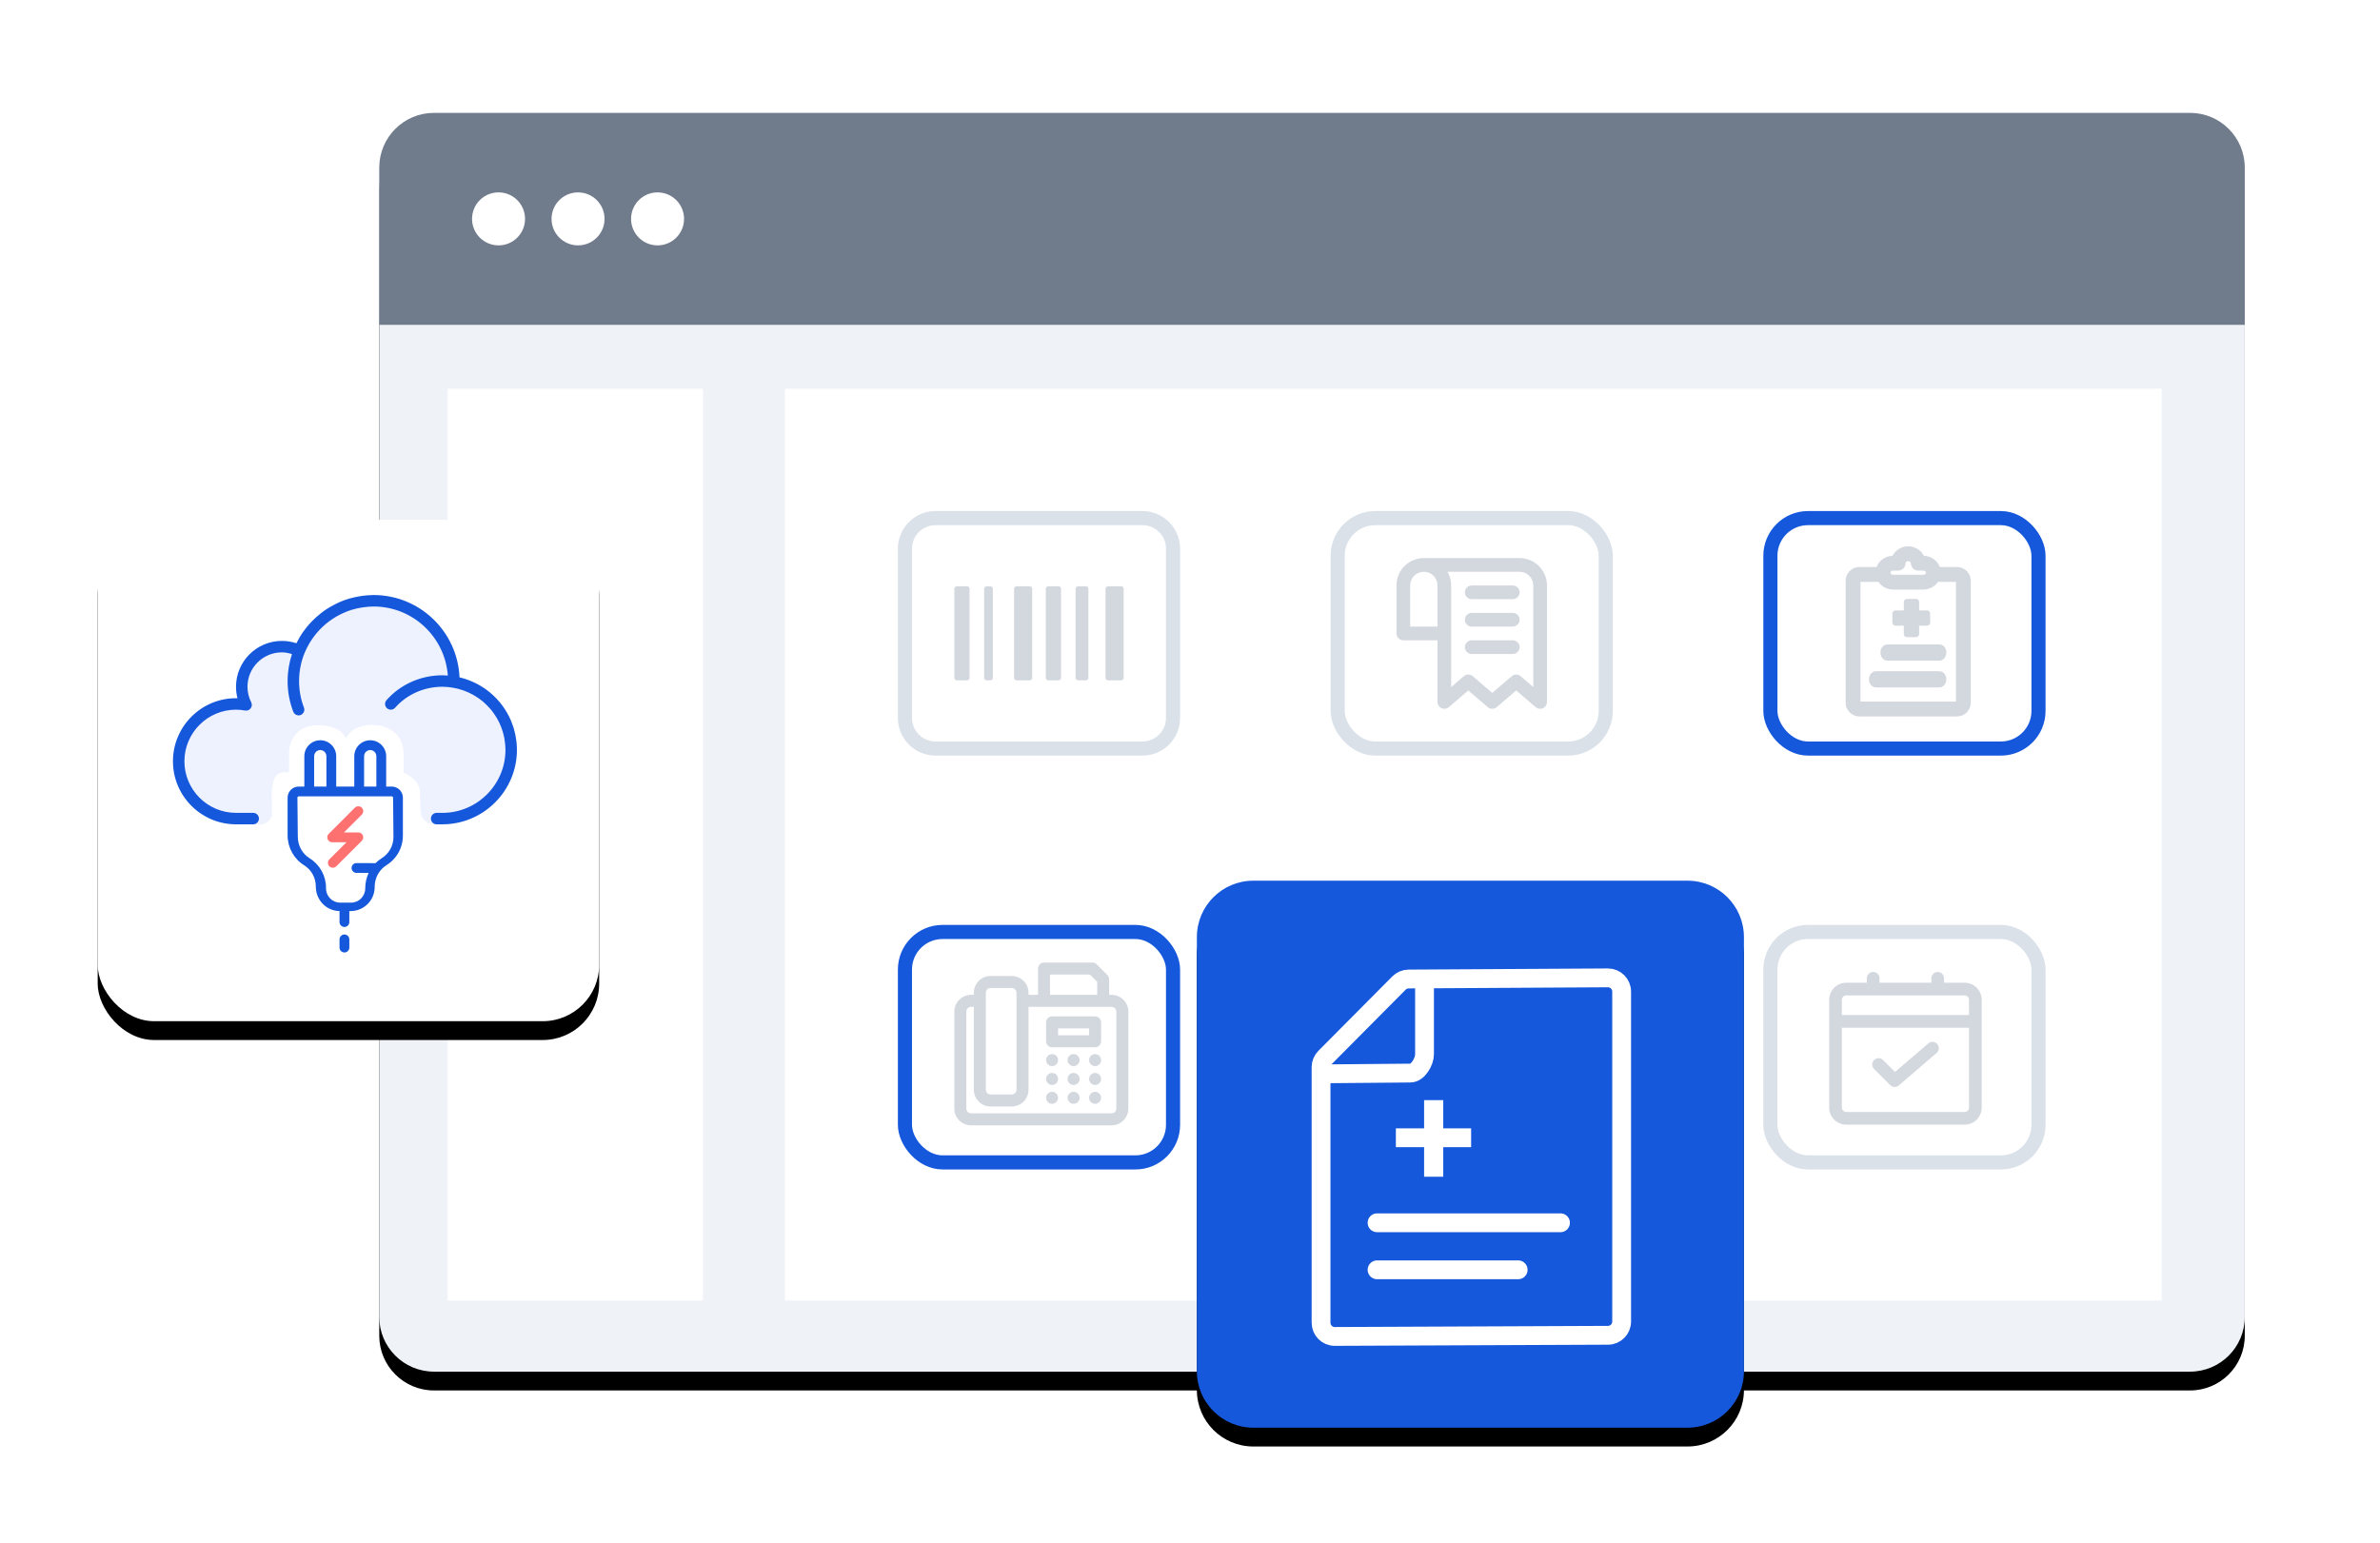 <?xml version="1.0" encoding="UTF-8"?>
<svg width="253px" height="164px" viewBox="0 0 253 164" version="1.1" xmlns="http://www.w3.org/2000/svg" xmlns:xlink="http://www.w3.org/1999/xlink">
    <title>Automating-Manual-Data-Entry-Transcription-Avoid-Errors Copy 3</title>
    <defs>
        <path d="M5.815,0 L192.492,0 C195.703,0 198.307,2.604 198.307,5.815 L198.307,127.563 C198.307,130.775 195.703,133.379 192.492,133.379 L5.815,133.379 C2.604,133.379 0,130.775 0,127.563 L0,5.815 C0,2.604 2.604,0 5.815,0 Z" id="path-1"></path>
        <filter x="-11.1%" y="-15.0%" width="122.2%" height="133.0%" filterUnits="objectBoundingBox" id="filter-2">
            <feOffset dx="0" dy="2" in="SourceAlpha" result="shadowOffsetOuter1"></feOffset>
            <feGaussianBlur stdDeviation="7" in="shadowOffsetOuter1" result="shadowBlurOuter1"></feGaussianBlur>
            <feColorMatrix values="0 0 0 0 0   0 0 0 0 0   0 0 0 0 0  0 0 0 0.1 0" type="matrix" in="shadowBlurOuter1"></feColorMatrix>
        </filter>
        <path d="M6,0 L52.154,0 C55.468,-7.38322555e-15 58.154,2.686 58.154,6 L58.154,52.154 C58.154,55.468 55.468,58.154 52.154,58.154 L6,58.154 C2.686,58.154 -4.82366169e-16,55.468 0,52.154 L0,6 C-1.29399067e-15,2.686 2.686,-2.05581688e-15 6,0 Z" id="path-3"></path>
        <filter x="-27.5%" y="-24.1%" width="155.0%" height="155.0%" filterUnits="objectBoundingBox" id="filter-4">
            <feOffset dx="0" dy="2" in="SourceAlpha" result="shadowOffsetOuter1"></feOffset>
            <feGaussianBlur stdDeviation="5" in="shadowOffsetOuter1" result="shadowBlurOuter1"></feGaussianBlur>
            <feColorMatrix values="0 0 0 0 0   0 0 0 0 0   0 0 0 0 0  0 0 0 0.1 0" type="matrix" in="shadowBlurOuter1"></feColorMatrix>
        </filter>
        <rect id="path-5" x="0" y="0" width="53.308" height="53.308" rx="6"></rect>
        <filter x="-30.0%" y="-26.3%" width="160.0%" height="160.0%" filterUnits="objectBoundingBox" id="filter-6">
            <feOffset dx="0" dy="2" in="SourceAlpha" result="shadowOffsetOuter1"></feOffset>
            <feGaussianBlur stdDeviation="5" in="shadowOffsetOuter1" result="shadowBlurOuter1"></feGaussianBlur>
            <feColorMatrix values="0 0 0 0 0   0 0 0 0 0   0 0 0 0 0  0 0 0 0.1 0" type="matrix" in="shadowBlurOuter1"></feColorMatrix>
        </filter>
    </defs>
    <g id="Page-1" stroke="none" stroke-width="1" fill="none" fill-rule="evenodd">
        <g id="Artboard" transform="translate(-606, -1717)">
            <g id="Automating-Manual-Data-Entry-Transcription-Avoid-Errors-Copy" transform="translate(616.385, 1729)">
                <g id="path-1" transform="translate(29.932, 0.448)">
                    <use fill="black" fill-opacity="1" filter="url(#filter-2)" xlink:href="#path-1"></use>
                    <use fill="#EFF3F8" fill-rule="evenodd" xlink:href="#path-1"></use>
                </g>
                <path d="M35.748,0 L222.424,0 C225.636,0 228.239,2.604 228.239,5.815 L228.239,22.539 L228.239,22.539 L29.932,22.539 L29.932,5.815 C29.932,2.604 32.536,0 35.748,0 Z" id="Rectangle" fill="#707B8B" fill-rule="nonzero"></path>
                <circle id="Oval" fill="#FFFFFF" fill-rule="nonzero" cx="42.611" cy="11.27" r="2.817"></circle>
                <circle id="Oval-Copy-7" fill="#FFFFFF" fill-rule="nonzero" cx="51.063" cy="11.27" r="2.817"></circle>
                <circle id="Oval-Copy-8" fill="#FFFFFF" fill-rule="nonzero" cx="59.515" cy="11.27" r="2.817"></circle>
                <g id="Group-22" transform="translate(37.2, 29.332)">
                    <g id="Mask" transform="translate(35.862, 0)">
                        <rect id="path-3" fill="#FFFFFF" fill-rule="nonzero" x="0" y="0" width="146.354" height="96.923"></rect>
                        <g id="Group-59" transform="translate(12, 13)">
                            <g id="Group-58">
                                <g id="Group-46">
                                    <g id="Group-14">
                                        <path d="M26,0.75 C26.897,0.75 27.71,1.114 28.298,1.702 C28.886,2.29 29.25,3.103 29.25,4 L29.25,4 L29.25,22 C29.25,22.897 28.886,23.71 28.298,24.298 C27.71,24.886 26.897,25.25 26,25.25 L26,25.25 L4,25.25 C3.103,25.25 2.29,24.886 1.702,24.298 C1.114,23.71 0.75,22.897 0.75,22 L0.75,22 L0.75,4 C0.75,3.103 1.114,2.29 1.702,1.702 C2.29,1.114 3.103,0.75 4,0.75 L4,0.75 Z" id="Rectangle" stroke="#DAE1E9" stroke-width="1.5" fill="#FFFFFF"></path>
                                        <rect id="Rectangle-Copy-2" stroke="#DAE1E9" stroke-width="1.5" fill="#FFFFFF" x="46.75" y="0.75" width="28.5" height="24.5" rx="4"></rect>
                                        <path d="M66.091,5 L55.909,5 C55.138,5 54.398,5.307 53.852,5.853 C53.306,6.4 53,7.141 53,7.914 L53,13.012 C53,13.205 53.077,13.391 53.213,13.527 C53.349,13.664 53.534,13.741 53.727,13.741 L57.364,13.741 L57.364,20.296 C57.363,20.436 57.403,20.572 57.478,20.689 C57.553,20.807 57.659,20.901 57.785,20.959 C57.912,21.017 58.053,21.038 58.191,21.019 C58.329,20.999 58.458,20.941 58.564,20.85 L60.636,19.073 L62.709,20.85 C62.841,20.963 63.008,21.025 63.182,21.025 C63.355,21.025 63.523,20.963 63.655,20.85 L65.727,19.073 L67.8,20.85 C67.932,20.963 68.099,21.025 68.273,21.025 C68.378,21.024 68.482,21.002 68.578,20.959 C68.704,20.901 68.811,20.807 68.886,20.689 C68.961,20.572 69,20.436 69,20.296 L69,7.914 C69,7.141 68.694,6.4 68.148,5.853 C67.602,5.307 66.862,5 66.091,5 Z M54.455,12.284 L54.455,7.914 C54.455,7.527 54.608,7.157 54.88,6.883 C55.154,6.61 55.523,6.457 55.909,6.457 C56.295,6.457 56.665,6.61 56.938,6.883 C57.21,7.157 57.364,7.527 57.364,7.914 L57.364,12.284 L54.455,12.284 Z M67.545,18.716 L66.2,17.558 C66.068,17.445 65.9,17.383 65.727,17.383 C65.554,17.383 65.386,17.445 65.255,17.558 L63.182,19.335 L61.109,17.558 C60.977,17.445 60.81,17.383 60.636,17.383 C60.463,17.383 60.295,17.445 60.164,17.558 L58.818,18.716 L58.818,7.914 C58.817,7.402 58.682,6.899 58.426,6.457 L66.091,6.457 C66.477,6.457 66.846,6.61 67.12,6.883 C67.392,7.157 67.545,7.527 67.545,7.914 L67.545,18.716 Z M66.091,8.642 C66.091,8.835 66.014,9.02 65.878,9.157 C65.741,9.293 65.556,9.37 65.364,9.37 L61,9.37 C60.807,9.37 60.622,9.293 60.486,9.157 C60.35,9.02 60.273,8.835 60.273,8.642 C60.273,8.449 60.35,8.264 60.486,8.127 C60.622,7.991 60.807,7.914 61,7.914 L65.364,7.914 C65.556,7.914 65.741,7.991 65.878,8.127 C66.014,8.264 66.091,8.449 66.091,8.642 Z M66.091,11.556 C66.091,11.749 66.014,11.934 65.878,12.071 C65.741,12.207 65.556,12.284 65.364,12.284 L61,12.284 C60.807,12.284 60.622,12.207 60.486,12.071 C60.35,11.934 60.273,11.749 60.273,11.556 C60.273,11.362 60.35,11.177 60.486,11.04 C60.622,10.904 60.807,10.827 61,10.827 L65.364,10.827 C65.556,10.827 65.741,10.904 65.878,11.04 C66.014,11.177 66.091,11.362 66.091,11.556 Z M66.091,14.469 C66.091,14.662 66.014,14.848 65.878,14.984 C65.741,15.121 65.556,15.198 65.364,15.198 L61,15.198 C60.807,15.198 60.622,15.121 60.486,14.984 C60.35,14.848 60.273,14.662 60.273,14.469 C60.273,14.276 60.35,14.091 60.486,13.954 C60.622,13.818 60.807,13.741 61,13.741 L65.364,13.741 C65.556,13.741 65.741,13.818 65.878,13.954 C66.014,14.091 66.091,14.276 66.091,14.469 Z" id="Shape" fill="#D3D7DE" fill-rule="nonzero"></path>
                                        <rect id="Rectangle-Copy-21" stroke="#1658DC" stroke-width="1.5" fill="#FFFFFF" x="92.75" y="0.75" width="28.5" height="24.5" rx="4"></rect>
                                    </g>
                                    <g id="Group-14-Copy-3" transform="translate(0, 44)">
                                        <rect id="Rectangle" stroke="#1658DC" stroke-width="1.5" fill="#FFFFFF" x="0.75" y="0.75" width="28.5" height="24.5" rx="4"></rect>
                                        <g id="Group" transform="translate(6, 4)" fill="#D3D7DE" fill-rule="nonzero">
                                            <path d="M16.717,3.436 L16.462,3.436 L16.462,1.784 C16.462,1.614 16.394,1.452 16.275,1.332 L15.131,0.187 C15.012,0.067 14.85,0 14.68,0 L9.535,0 C9.183,0 8.898,0.286 8.898,0.638 L8.898,3.436 L7.886,3.436 L7.886,3.216 C7.886,2.232 7.087,1.432 6.105,1.432 L3.854,1.432 C2.872,1.432 2.073,2.232 2.073,3.216 L2.073,3.436 L1.781,3.436 C0.799,3.436 0,4.236 0,5.219 L0,15.526 C0,16.51 0.799,17.31 1.781,17.31 L16.717,17.31 C17.699,17.31 18.498,16.51 18.498,15.526 L18.498,5.219 C18.498,4.236 17.699,3.436 16.717,3.436 Z M10.172,1.277 L14.417,1.277 L15.187,2.049 L15.187,3.436 L10.172,3.436 L10.172,1.277 Z M3.348,3.216 C3.348,2.936 3.575,2.709 3.854,2.709 L6.105,2.709 C6.383,2.709 6.611,2.936 6.611,3.216 L6.611,13.522 C6.611,13.802 6.383,14.029 6.105,14.029 L3.854,14.029 C3.575,14.029 3.348,13.802 3.348,13.522 L3.348,3.216 Z M17.223,15.526 C17.223,15.806 16.996,16.033 16.717,16.033 L1.781,16.033 C1.502,16.033 1.275,15.806 1.275,15.526 L1.275,5.219 C1.275,4.94 1.502,4.713 1.781,4.713 L2.073,4.713 L2.073,13.522 C2.073,14.506 2.872,15.306 3.854,15.306 L6.105,15.306 C7.087,15.306 7.886,14.506 7.886,13.522 L7.886,4.713 L16.717,4.713 C16.996,4.713 17.223,4.94 17.223,5.219 L17.223,15.526 Z" id="Shape"></path>
                                            <path d="M14.966,5.726 L10.392,5.726 C10.04,5.726 9.755,6.012 9.755,6.365 L9.755,8.369 C9.755,8.722 10.04,9.007 10.392,9.007 L14.966,9.007 C15.319,9.007 15.604,8.722 15.604,8.369 L15.604,6.365 C15.604,6.012 15.319,5.726 14.966,5.726 Z M14.329,7.73 L11.03,7.73 L11.03,7.003 L14.329,7.003 L14.329,7.73 Z" id="Shape"></path>
                                            <path d="M10.392,11.012 C10.745,11.012 11.03,10.726 11.03,10.373 C11.03,10.02 10.745,9.734 10.392,9.734 C10.04,9.734 9.755,10.02 9.755,10.373 C9.755,10.726 10.04,11.012 10.392,11.012 Z" id="Path"></path>
                                            <path d="M12.68,11.012 C13.032,11.012 13.317,10.726 13.317,10.373 C13.317,10.02 13.032,9.734 12.68,9.734 C12.327,9.734 12.042,10.02 12.042,10.373 C12.042,10.726 12.327,11.012 12.68,11.012 Z" id="Path"></path>
                                            <path d="M14.966,11.012 C15.319,11.012 15.604,10.726 15.604,10.373 C15.604,10.02 15.319,9.734 14.966,9.734 C14.614,9.734 14.329,10.02 14.329,10.373 C14.329,10.726 14.614,11.012 14.966,11.012 Z" id="Path"></path>
                                            <path d="M10.392,13.016 C10.745,13.016 11.03,12.73 11.03,12.377 C11.03,12.024 10.745,11.738 10.392,11.738 C10.04,11.738 9.755,12.024 9.755,12.377 C9.755,12.73 10.04,13.016 10.392,13.016 Z" id="Path"></path>
                                            <path d="M12.68,13.016 C13.032,13.016 13.317,12.73 13.317,12.377 C13.317,12.024 13.032,11.738 12.68,11.738 C12.327,11.738 12.042,12.024 12.042,12.377 C12.042,12.73 12.327,13.016 12.68,13.016 Z" id="Path"></path>
                                            <path d="M14.966,13.016 C15.319,13.016 15.604,12.73 15.604,12.377 C15.604,12.024 15.319,11.738 14.966,11.738 C14.614,11.738 14.329,12.024 14.329,12.377 C14.329,12.73 14.614,13.016 14.966,13.016 Z" id="Path"></path>
                                            <path d="M10.392,15.02 C10.745,15.02 11.03,14.734 11.03,14.381 C11.03,14.028 10.745,13.743 10.392,13.743 C10.04,13.743 9.755,14.028 9.755,14.381 C9.755,14.734 10.04,15.02 10.392,15.02 Z" id="Path"></path>
                                            <path d="M12.68,15.02 C13.032,15.02 13.317,14.734 13.317,14.381 C13.317,14.028 13.032,13.743 12.68,13.743 C12.327,13.743 12.042,14.028 12.042,14.381 C12.042,14.734 12.327,15.02 12.68,15.02 Z" id="Path"></path>
                                            <path d="M14.966,15.02 C15.319,15.02 15.604,14.734 15.604,14.381 C15.604,14.028 15.319,13.743 14.966,13.743 C14.614,13.743 14.329,14.028 14.329,14.381 C14.329,14.734 14.614,15.02 14.966,15.02 Z" id="Path"></path>
                                        </g>
                                        <rect id="Rectangle-Copy-2" stroke="#DAE1E9" stroke-width="1.5" fill="#FFFFFF" x="46.75" y="0.75" width="28.5" height="24.5" rx="4"></rect>
                                        <g id="Group" transform="translate(53, 5)" fill="#D3D7DE" fill-rule="nonzero">
                                            <path d="M1.636,6.319 L2.159,6.319 C2.806,6.295 2.807,5.364 2.159,5.34 L1.636,5.34 C0.989,5.364 0.989,6.295 1.636,6.319 Z" id="Path"></path>
                                            <path d="M15.236,10.58 L14.713,10.58 C14.066,10.604 14.066,11.534 14.713,11.558 L15.236,11.558 C15.883,11.534 15.883,10.604 15.236,10.58 Z" id="Path"></path>
                                            <path d="M5.821,2.651 C6.091,2.651 6.309,2.433 6.309,2.162 L6.309,1.639 C6.285,0.99 5.356,0.99 5.333,1.639 L5.333,2.162 C5.333,2.433 5.551,2.651 5.821,2.651 Z" id="Path"></path>
                                            <path d="M11.052,14.247 C10.782,14.247 10.563,14.466 10.563,14.736 L10.563,15.26 C10.587,15.908 11.516,15.908 11.54,15.26 L11.54,14.736 C11.54,14.466 11.322,14.247 11.052,14.247 Z" id="Path"></path>
                                            <path d="M2.886,3.582 C3.36,4.024 4.018,3.367 3.578,2.892 L3.209,2.521 C2.735,2.079 2.077,2.736 2.517,3.212 L2.886,3.582 Z" id="Path"></path>
                                            <path d="M13.986,13.316 C13.513,12.874 12.855,13.531 13.295,14.007 L13.664,14.377 C14.138,14.819 14.796,14.162 14.356,13.686 L13.986,13.316 Z" id="Path"></path>
                                            <path d="M16.699,1.655 L16.699,1.655 C16.93,1.886 16.93,2.26 16.699,2.491 L16.699,2.491 L14.78,4.414 C15.638,5.664 15.512,7.384 14.4,8.497 M16.699,1.655 L14.328,8.425 M16.699,1.655 L15.22,0.173 C14.989,-0.058 14.616,-0.058 14.385,0.173 L12.466,2.095 M16.699,1.655 L12.466,2.095 M14.4,8.497 L14.328,8.425 M14.4,8.497 L14.4,8.497 L14.328,8.425 M14.4,8.497 L13.291,9.608 L13.291,9.608 C13.061,9.839 12.688,9.839 12.457,9.608 L12.457,9.608 L7.279,4.422 L7.279,4.422 C7.049,4.191 7.049,3.817 7.279,3.586 L7.28,3.586 L7.28,3.585 L7.28,3.585 C7.28,3.585 7.284,3.582 7.288,3.578 L7.283,3.582 L7.292,3.573 L7.327,3.538 L7.452,3.412 L7.833,3.03 L8.214,2.649 L8.34,2.523 L8.375,2.488 L8.384,2.479 L8.387,2.476 L8.387,2.475 L8.387,2.475 L8.387,2.475 L8.459,2.547 M14.328,8.425 L13.219,9.536 C13.029,9.727 12.72,9.727 12.529,9.536 L7.351,4.35 C7.16,4.159 7.16,3.849 7.351,3.658 L8.459,2.547 M8.459,2.547 L8.387,2.475 L8.387,2.475 C9.496,1.367 11.218,1.24 12.466,2.095 M8.459,2.547 C9.553,1.453 11.264,1.347 12.477,2.228 M12.466,2.095 L15.148,0.245 C14.957,0.054 14.648,0.054 14.457,0.245 L12.477,2.228 M12.466,2.095 C12.49,2.112 12.514,2.128 12.537,2.146 L12.477,2.228 M12.466,2.095 L12.405,2.156 L12.477,2.228 M13.566,7.661 L13.566,7.661 L12.875,8.354 L8.53,4.004 L9.222,3.311 C9.222,3.311 9.222,3.311 9.222,3.311 C10.012,2.52 11.298,2.52 12.088,3.31 L13.567,4.792 L13.567,4.792 C14.357,5.583 14.361,6.866 13.566,7.661 Z M13.34,2.893 L14.802,1.427 L15.448,2.073 L13.984,3.539 L13.34,2.893 Z" id="Shape"></path>
                                            <path d="M10.702,11.46 L10.702,11.46 L10.135,12.028 L9.745,12.418 L9.638,12.525 C9.818,12.753 9.81,13.104 9.592,13.313 L9.592,13.313 L9.59,13.315 L9.581,13.325 L9.546,13.36 L9.42,13.486 L9.039,13.868 L8.658,14.25 L8.533,14.375 L8.498,14.411 L8.488,14.42 L8.486,14.422 L8.485,14.423 L8.485,14.423 L8.485,14.423 L8.413,14.351 L8.485,14.423 L8.485,14.423 C7.377,15.531 5.655,15.658 4.406,14.803 L2.487,16.725 C2.257,16.956 1.883,16.956 1.653,16.725 L0.173,15.243 C-0.058,15.012 -0.058,14.638 0.173,14.408 L0.244,14.479 L0.173,14.408 L2.093,12.485 C1.235,11.235 1.36,9.514 2.472,8.402 M10.702,11.46 L3.653,7.362 L3.581,7.29 L2.472,8.402 M10.702,11.46 C11.338,10.824 11.345,9.786 10.702,9.143 L10.702,9.143 C10.066,8.505 9.027,8.502 8.387,9.143 L8.387,9.143 L7.327,10.207 L6.681,9.56 L6.787,9.455 L7.177,9.064 L7.567,8.674 L7.696,8.545 L7.732,8.509 L7.733,8.508 L7.733,8.508 L7.741,8.5 L7.744,8.497 L7.744,8.497 L7.744,8.497 L7.744,8.497 L7.745,8.496 C8.381,7.859 8.385,6.821 7.745,6.179 L7.745,6.179 C7.107,5.541 6.068,5.54 5.43,6.179 C5.43,6.179 5.43,6.179 5.43,6.179 L4.365,7.245 C4.135,7.064 3.797,7.073 3.581,7.29 L10.702,11.46 Z M2.472,8.402 L2.544,8.474 L2.472,8.402 L2.472,8.402 Z M3.235,9.165 C2.4,10 2.404,11.347 3.234,12.178 L3.235,9.165 Z M3.235,9.165 L3.926,8.472 L3.235,9.165 Z M3.306,12.106 L3.306,12.106 L4.784,13.589 L3.306,12.106 Z M3.306,12.106 C2.515,11.315 2.511,10.032 3.307,9.237 L3.307,9.237 M3.306,12.106 L3.307,9.237 M3.307,9.237 L3.998,8.544 L8.342,12.894 L7.651,13.587 C7.65,13.588 7.65,13.588 7.65,13.588 C6.86,14.378 5.574,14.378 4.785,13.589 L3.307,9.237 Z M8.161,11.043 L8.805,11.688 L9.868,10.624 C9.868,10.624 9.868,10.624 9.868,10.624 C9.868,10.624 9.868,10.624 9.868,10.624 C10.046,10.446 10.046,10.157 9.868,9.978 L8.161,11.043 Z M8.161,11.043 L9.222,9.978 C9.4,9.8 9.69,9.8 9.868,9.978 L8.161,11.043 Z M5.201,8.079 L6.263,7.016 C6.711,6.603 7.318,7.217 6.909,7.662 L5.847,8.725 L5.201,8.079 Z M2.07,15.472 L1.425,14.826 L2.889,13.36 L3.533,14.006 L2.07,15.472 Z" id="Shape"></path>
                                        </g>
                                        <rect id="Rectangle-Copy-21" stroke="#DAE1E9" stroke-width="1.5" fill="#FFFFFF" x="92.75" y="0.75" width="28.5" height="24.5" rx="4"></rect>
                                    </g>
                                </g>
                                <g id="Group-57" transform="translate(6, 4)" fill="#D3D7DE" fill-rule="nonzero">
                                    <g id="Group-8" transform="translate(0, 4)">
                                        <path d="M8.001,10 L6.63,10 C6.476,10 6.352,9.885 6.352,9.743 L6.352,0.257 C6.352,0.115 6.476,0 6.63,0 L8.001,0 C8.155,0 8.28,0.115 8.28,0.257 L8.28,9.743 C8.28,9.885 8.155,10 8.001,10 Z M3.447,10 C3.294,10 3.169,9.885 3.169,9.743 L3.169,0.257 C3.169,0.115 3.294,0 3.447,0 L3.818,0 C3.972,0 4.096,0.115 4.096,0.257 L4.096,9.743 C4.096,9.885 3.972,10 3.818,10 L3.447,10 Z M1.343,10 L0.278,10 C0.124,10 0,9.885 0,9.743 L0,0.257 C0,0.115 0.124,0 0.278,0 L1.343,0 C1.497,0 1.621,0.115 1.621,0.257 L1.621,9.743 C1.621,9.885 1.497,10 1.343,10 Z" id="Shape"></path>
                                        <path d="M17.722,10 L16.351,10 C16.197,10 16.072,9.885 16.072,9.743 L16.072,0.257 C16.072,0.115 16.197,0 16.351,0 L17.722,0 C17.876,0 18,0.115 18,0.257 L18,9.743 C18,9.885 17.876,10 17.722,10 Z M13.167,10 C13.014,10 12.89,9.885 12.89,9.743 L12.89,0.257 C12.89,0.115 13.014,0 13.167,0 L13.975,0 C14.128,0 14.253,0.115 14.253,0.257 L14.253,9.743 C14.253,9.885 14.128,10 13.975,10 L13.167,10 Z M9.998,10 C9.845,10 9.72,9.885 9.72,9.743 L9.72,0.257 C9.72,0.115 9.845,0 9.998,0 L11.063,0 C11.217,0 11.342,0.115 11.342,0.257 L11.342,9.743 C11.342,9.885 11.217,10 11.063,10 L9.998,10 Z" id="Shape"></path>
                                    </g>
                                    <g id="Group-50" transform="translate(95, 0)">
                                        <path d="M9.134,1.449 L9.134,1.449 C8.83,1.163 8.43,1.007 8.009,1.007 L7.91,1.007 C7.68,0.415 7.087,0 6.401,0 C5.715,0 5.121,0.415 4.892,1.007 L4.793,1.007 C4.038,1.007 3.393,1.511 3.225,2.2 L1.208,2.2 C0.542,2.2 7.10542736e-15,2.743 7.10542736e-15,3.41 L7.10542736e-15,16.375 C7.10542736e-15,17.042 0.542,17.585 1.208,17.585 L11.593,17.585 C12.259,17.585 12.801,17.042 12.801,16.375 L12.801,3.41 C12.801,2.743 12.259,2.2 11.593,2.2 L9.576,2.2 C9.507,1.916 9.355,1.657 9.134,1.449 Z M8.397,2.235 L8.397,2.235 C8.494,2.326 8.543,2.439 8.543,2.554 C8.543,2.58 8.54,2.607 8.534,2.633 L8.534,2.634 C8.492,2.846 8.281,3.023 8.009,3.023 L4.793,3.023 C4.643,3.023 4.505,2.968 4.404,2.872 L4.403,2.872 C4.352,2.824 4.315,2.77 4.292,2.714 L4.29,2.711 L4.289,2.708 C4.287,2.703 4.284,2.696 4.281,2.685 L4.278,2.677 L4.276,2.672 C4.276,2.672 4.276,2.671 4.276,2.671 L4.276,2.671 L4.275,2.666 L4.274,2.663 L4.273,2.66 L4.272,2.656 L4.271,2.651 L4.269,2.645 C4.269,2.643 4.268,2.642 4.268,2.639 L4.266,2.632 C4.262,2.606 4.259,2.58 4.259,2.554 C4.259,2.313 4.48,2.085 4.793,2.085 L5.329,2.085 C5.626,2.085 5.867,1.845 5.867,1.547 C5.867,1.306 6.089,1.078 6.401,1.078 C6.713,1.078 6.934,1.306 6.935,1.547 C6.935,1.845 7.176,2.085 7.473,2.085 L8.009,2.085 C8.159,2.085 8.296,2.14 8.397,2.235 Z M3.667,3.659 L3.667,3.659 C3.971,3.944 4.372,4.101 4.793,4.101 L8.009,4.101 C8.565,4.101 9.16,3.8 9.435,3.278 L11.593,3.278 C11.665,3.278 11.725,3.338 11.725,3.41 L11.725,16.375 C11.725,16.447 11.665,16.507 11.593,16.507 L1.208,16.507 C1.136,16.507 1.077,16.447 1.077,16.375 L1.077,3.41 C1.077,3.337 1.136,3.278 1.208,3.278 L3.37,3.278 C3.449,3.42 3.55,3.549 3.667,3.659 Z" id="Shape" stroke="#D3D7DE" stroke-width="0.5"></path>
                                        <path d="M7.225,9.412 L6.269,9.412 C6.084,9.412 5.934,9.262 5.934,9.077 L5.934,8.191 L5.049,8.191 C4.864,8.191 4.714,8.041 4.714,7.855 L4.714,6.898 C4.714,6.712 4.864,6.562 5.049,6.562 L5.934,6.562 L5.934,5.676 C5.934,5.49 6.084,5.34 6.269,5.34 L7.225,5.34 C7.41,5.34 7.56,5.49 7.56,5.676 L7.56,6.562 L8.399,6.562 C8.584,6.562 8.734,6.712 8.734,6.898 L8.734,7.855 C8.734,8.041 8.584,8.191 8.399,8.191 L7.56,8.191 L7.56,9.077 C7.56,9.262 7.41,9.412 7.225,9.412 Z" id="Path"></path>
                                        <path d="M4.191,11.652 L9.709,11.652 C9.872,11.652 10,11.559 10.08,11.447 C10.159,11.335 10.203,11.191 10.203,11.041 C10.203,10.891 10.159,10.746 10.08,10.634 C10,10.523 9.872,10.43 9.709,10.43 L4.191,10.43 C4.029,10.43 3.9,10.523 3.82,10.634 C3.741,10.746 3.698,10.891 3.698,11.041 C3.698,11.191 3.741,11.335 3.82,11.447 C3.9,11.559 4.029,11.652 4.191,11.652 Z" id="Path" stroke="#D3D7DE" stroke-width="0.5"></path>
                                        <path d="M2.974,14.502 L9.707,14.502 C9.869,14.502 9.998,14.41 10.079,14.298 C10.159,14.186 10.203,14.041 10.203,13.891 C10.203,13.741 10.159,13.596 10.079,13.484 C9.998,13.372 9.869,13.28 9.707,13.28 L2.974,13.28 C2.811,13.28 2.682,13.372 2.602,13.484 C2.521,13.596 2.478,13.741 2.478,13.891 C2.478,14.041 2.521,14.186 2.602,14.298 C2.682,14.41 2.811,14.502 2.974,14.502 Z" id="Path" stroke="#D3D7DE" stroke-width="0.5"></path>
                                    </g>
                                </g>
                            </g>
                            <g id="Group-56" transform="translate(99, 49)" fill="#D3D7DE" fill-rule="nonzero">
                                <path d="M14.395,1.145 L12.21,1.145 L12.21,0.675 C12.21,0.496 12.139,0.324 12.013,0.198 C11.886,0.071 11.715,0 11.536,0 C11.358,0 11.186,0.071 11.06,0.198 C10.934,0.324 10.863,0.496 10.863,0.675 L10.863,1.145 L5.349,1.145 L5.349,0.675 C5.349,0.496 5.278,0.324 5.152,0.198 C5.025,0.071 4.854,0 4.675,0 C4.497,0 4.326,0.071 4.199,0.198 C4.073,0.324 4.002,0.496 4.002,0.675 L4.002,1.145 L1.817,1.145 C1.335,1.145 0.873,1.337 0.532,1.678 C0.191,2.02 0,2.483 0,2.965 L0,14.417 C0,14.9 0.191,15.363 0.532,15.704 C0.873,16.045 1.335,16.237 1.817,16.237 L14.395,16.237 C14.877,16.237 15.339,16.045 15.68,15.704 C16.02,15.363 16.212,14.9 16.212,14.417 L16.212,2.965 C16.212,2.483 16.02,2.02 15.68,1.678 C15.339,1.337 14.877,1.145 14.395,1.145 Z M1.817,2.494 L14.395,2.494 C14.519,2.494 14.639,2.544 14.727,2.632 C14.815,2.72 14.865,2.84 14.865,2.965 L14.865,4.581 L1.347,4.581 L1.347,2.965 C1.347,2.84 1.397,2.72 1.485,2.632 C1.573,2.544 1.692,2.494 1.817,2.494 Z M14.395,14.888 L1.817,14.888 C1.692,14.888 1.573,14.838 1.485,14.75 C1.397,14.662 1.347,14.542 1.347,14.417 L1.347,5.93 L14.865,5.93 L14.865,14.417 C14.865,14.542 14.815,14.662 14.727,14.75 C14.639,14.838 14.519,14.888 14.395,14.888 Z" id="Shape"></path>
                                <path d="M10.527,7.607 L6.996,10.638 L5.721,9.362 L5.721,9.362 L5.72,9.36 C5.593,9.237 5.423,9.169 5.247,9.171 C5.07,9.173 4.901,9.244 4.776,9.369 C4.651,9.494 4.581,9.663 4.579,9.84 C4.577,10.016 4.645,10.187 4.768,10.314 L4.768,10.314 L4.769,10.315 L6.485,12.033 L6.485,12.033 C6.605,12.153 6.765,12.223 6.935,12.23 C7.104,12.236 7.27,12.179 7.399,12.068 L7.399,12.068 L11.399,8.634 C11.469,8.577 11.528,8.508 11.571,8.429 L11.481,8.38 L11.571,8.429 C11.614,8.349 11.641,8.261 11.649,8.171 C11.658,8.081 11.648,7.99 11.621,7.903 C11.594,7.817 11.549,7.737 11.491,7.668 C11.432,7.599 11.359,7.543 11.278,7.502 C11.197,7.462 11.109,7.438 11.019,7.433 C10.928,7.428 10.837,7.441 10.752,7.471 L10.786,7.568 L10.752,7.471 C10.669,7.502 10.592,7.548 10.527,7.607 L10.527,7.607 Z" id="Path"></path>
                            </g>
                        </g>
                    </g>
                    <rect id="Mask" fill="#FFFFFF" fill-rule="nonzero" transform="translate(13.569, 48.462) scale(-1, 1) translate(-13.569, -48.462) " x="0" y="0" width="27.138" height="96.923"></rect>
                </g>
                <g id="Group-60" transform="translate(116.846, 81.631)">
                    <g id="path-11">
                        <use fill="black" fill-opacity="1" filter="url(#filter-4)" xlink:href="#path-3"></use>
                        <use fill="#1658DC" fill-rule="evenodd" xlink:href="#path-3"></use>
                    </g>
                    <g id="Easy-Reporting-with-Lab-Interface-System" transform="translate(13.154, 10.331)">
                        <path d="M30.548,38 L1.498,38.122 C0.696,38.122 0.046,37.468 0.046,36.661 L0.046,9.497 C0.046,9.109 0.199,8.738 0.471,8.463 L8.332,0.55 C8.604,0.276 8.973,0.122 9.358,0.122 L30.548,0 C31.35,0 32,0.654 32,1.462 L32,36.538 C32,37.346 31.35,38 30.548,38 Z" id="Path-4" stroke="#FFFFFF" stroke-width="2" fill="#1658DC" fill-rule="nonzero"></path>
                        <g id="Group-63" transform="translate(8, 13)" fill="#FFFFFF" fill-rule="nonzero">
                            <rect id="Rectangle-103" transform="translate(4.018, 4.071) scale(-1, 1) translate(-4.018, -4.071) " x="3" y="0" width="2.036" height="8.143"></rect>
                            <polygon id="Rectangle-103" transform="translate(4, 4) scale(-1, 1) rotate(90) translate(-4, -4) " points="3 1.74872113e-14 5 1.76096759e-14 5 8 3 8"></polygon>
                        </g>
                        <line x1="6" y1="26.038" x2="25.5" y2="26.038" id="Path-1418" stroke="#FFFFFF" stroke-width="2" stroke-linecap="round" stroke-linejoin="round"></line>
                        <line x1="6" y1="31.038" x2="21" y2="31.038" id="Path-1418-Copy" stroke="#FFFFFF" stroke-width="2" stroke-linecap="round" stroke-linejoin="round"></line>
                        <path d="M0,10.206 L9.546,10.122 C10.349,10.122 11.046,8.904 11.046,8.122 L11.046,1.396 L11.046,0.038" id="Path-9" stroke="#FFFFFF" stroke-width="2"></path>
                    </g>
                </g>
                <g id="path-13-link" transform="translate(0, 43.262)">
                    <g id="path-13">
                        <use fill="black" fill-opacity="1" filter="url(#filter-6)" xlink:href="#path-5"></use>
                        <use fill="#FFFFFF" fill-rule="evenodd" xlink:href="#path-5"></use>
                    </g>
                    <g id="Interface-Instruments-Copy" transform="translate(8, 8)" fill-rule="nonzero">
                        <path d="M31.061,23.151 L28.467,24.38 C28.467,24.38 28.55,24.372 27.641,24.374 C27.248,24.374 26.4,23.941 26.362,23.216 L26.308,22.713 C26.311,22.713 26.282,22.093 26.27,21.772 C26.258,21.455 26.246,21.136 26.235,20.831 C26.19,19.564 24.53,18.88 24.53,18.88 C24.53,18.88 24.547,18.206 24.51,16.723 C24.474,15.239 23.36,13.789 21.135,13.806 C18.936,13.823 18.374,15.257 18.374,15.257 C18.374,15.257 17.983,13.836 15.39,13.843 C13.102,13.85 12.356,15.552 12.351,16.734 C12.346,17.917 12.329,18.816 12.329,18.816 C12.329,18.816 12.145,18.845 11.8,18.845 C10.914,18.845 10.505,19.706 10.502,21.296 C10.5,22.056 10.535,22.682 10.524,23.288 C10.513,23.949 9.765,24.399 9.396,24.396 C8.659,24.39 7.184,24.379 7.184,24.379 C7.184,24.379 5.094,24.262 3.25,22.779 C1.209,21.137 0.813,16.399 0.813,16.399 C0.813,16.399 2.171,13.671 3.757,12.54 C4.962,11.678 7.682,10.903 7.682,10.903 C7.682,10.903 7.51,8.234 9.123,6.391 C10.275,5.075 13.185,6.087 13.185,6.087 L13.839,5.652 C14.921,0.667 21.149,-0.046 25.137,1.619 C28.072,2.845 30.9,5.554 29.929,9.258 C29.929,9.258 35.003,10.807 35.622,14.105 C35.763,14.856 36.188,18.91 35.762,19.687 C34.577,21.847 31.061,23.151 31.061,23.151 Z" id="Shape" fill="#EEF2FF"></path>
                        <path d="M28.643,24.376 L28.034,24.376 C27.697,24.376 27.424,24.105 27.424,23.767 C27.424,23.43 27.697,23.158 28.034,23.158 L28.643,23.158 C32.339,23.158 35.347,20.151 35.347,16.454 C35.347,16.08 35.308,15.715 35.248,15.358 C35.239,15.302 35.234,15.246 35.223,15.192 C35.161,14.866 35.071,14.551 34.964,14.243 C34.936,14.161 34.906,14.079 34.875,13.998 C34.763,13.715 34.633,13.441 34.485,13.177 C34.434,13.087 34.379,12.999 34.324,12.912 C34.17,12.665 34.005,12.426 33.821,12.202 C33.758,12.125 33.688,12.055 33.622,11.981 C33.449,11.789 33.266,11.606 33.071,11.434 C33.009,11.38 32.95,11.322 32.887,11.27 C32.638,11.066 32.371,10.884 32.092,10.717 C32.04,10.685 31.991,10.653 31.938,10.624 C31.628,10.45 31.303,10.298 30.964,10.173 C30.94,10.164 30.917,10.155 30.892,10.147 C30.528,10.018 30.149,9.917 29.755,9.851 L29.755,9.851 C29.392,9.79 29.022,9.751 28.643,9.751 C26.699,9.751 24.867,10.565 23.615,11.983 C23.393,12.232 23.007,12.258 22.755,12.035 C22.502,11.814 22.479,11.427 22.702,11.174 C24.184,9.494 26.349,8.531 28.643,8.531 C28.838,8.531 29.03,8.547 29.222,8.56 C28.918,4.457 25.498,1.219 21.33,1.219 C20.972,1.219 20.621,1.251 20.274,1.298 C20.18,1.31 20.087,1.324 19.994,1.341 C19.692,1.392 19.394,1.458 19.103,1.543 C19.047,1.559 18.989,1.573 18.934,1.591 C18.641,1.684 18.358,1.798 18.081,1.923 C17.964,1.975 17.85,2.031 17.737,2.089 C17.531,2.194 17.331,2.309 17.136,2.432 C16.991,2.523 16.849,2.618 16.71,2.718 C16.526,2.85 16.346,2.989 16.174,3.138 C16.066,3.231 15.96,3.327 15.858,3.425 C15.673,3.603 15.495,3.788 15.327,3.985 C15.253,4.071 15.181,4.159 15.111,4.248 C14.935,4.472 14.77,4.706 14.618,4.951 C14.571,5.026 14.525,5.101 14.48,5.178 C14.304,5.483 14.142,5.798 14.005,6.13 C13.622,7.059 13.407,8.075 13.407,9.141 C13.407,10.116 13.582,11.068 13.927,11.971 C14.047,12.284 13.89,12.636 13.576,12.756 C13.504,12.784 13.43,12.796 13.358,12.796 C13.112,12.796 12.882,12.648 12.788,12.405 C12.39,11.364 12.189,10.265 12.189,9.141 C12.189,8.141 12.355,7.181 12.653,6.28 C12.304,6.17 11.947,6.094 11.579,6.094 C9.563,6.094 7.923,7.733 7.923,9.751 C7.923,10.326 8.057,10.883 8.32,11.403 C8.425,11.609 8.404,11.856 8.266,12.041 C8.129,12.228 7.898,12.32 7.671,12.279 C7.327,12.219 7.011,12.188 6.704,12.188 C3.678,12.188 1.219,14.648 1.219,17.673 C1.219,20.699 3.678,23.157 6.704,23.157 L8.532,23.157 C8.868,23.157 9.141,23.43 9.141,23.767 C9.141,24.105 8.868,24.376 8.532,24.376 L6.704,24.376 C3.007,24.376 0,21.37 0,17.673 C0,13.925 3.089,10.884 6.859,10.97 C6.756,10.575 6.704,10.167 6.704,9.751 C6.704,7.063 8.89,4.876 11.579,4.876 C12.106,4.876 12.622,4.96 13.119,5.127 C13.138,5.089 13.163,5.056 13.182,5.018 C13.35,4.689 13.53,4.367 13.735,4.061 C13.783,3.99 13.837,3.923 13.887,3.852 C14.051,3.622 14.224,3.4 14.408,3.186 C14.515,3.062 14.625,2.941 14.738,2.823 C14.882,2.673 15.033,2.531 15.186,2.391 C15.363,2.23 15.545,2.075 15.734,1.928 C15.921,1.783 16.111,1.641 16.308,1.511 C16.451,1.416 16.598,1.331 16.745,1.245 C16.93,1.138 17.119,1.038 17.312,0.943 C17.443,0.878 17.573,0.809 17.708,0.752 C18.026,0.613 18.353,0.494 18.687,0.392 C18.79,0.362 18.894,0.34 18.997,0.313 C19.272,0.24 19.551,0.18 19.836,0.133 C19.948,0.115 20.058,0.096 20.171,0.081 C20.551,0.033 20.937,0 21.33,0 C26.239,0 30.258,3.891 30.462,8.751 C30.463,8.751 30.464,8.751 30.465,8.751 C30.968,8.87 31.451,9.036 31.912,9.246 C32.074,9.319 32.236,9.395 32.393,9.478 C32.429,9.497 32.462,9.519 32.498,9.539 C32.687,9.644 32.872,9.756 33.051,9.876 C33.068,9.887 33.085,9.899 33.101,9.91 C33.301,10.046 33.493,10.19 33.679,10.343 L33.679,10.343 C34.662,11.15 35.439,12.184 35.937,13.363 C35.941,13.374 35.946,13.386 35.951,13.398 C36.037,13.606 36.115,13.818 36.184,14.034 C36.2,14.083 36.215,14.133 36.23,14.183 C36.284,14.365 36.332,14.549 36.372,14.736 C36.388,14.804 36.403,14.872 36.416,14.94 C36.451,15.12 36.478,15.302 36.5,15.486 C36.509,15.556 36.52,15.624 36.527,15.694 C36.551,15.944 36.566,16.197 36.566,16.454 C36.566,20.822 33.011,24.376 28.643,24.376 L28.643,24.376 Z" id="Shape" fill="#1658DC"></path>
                        <g id="plug" transform="translate(12.189, 15.439)">
                            <path d="M10.477,4.923 L10.477,1.695 C10.477,0.76 9.716,0 8.782,0 C7.847,0 7.087,0.76 7.087,1.695 L7.087,4.923 L5.167,4.923 L5.167,1.695 C5.167,0.76 4.406,0 3.472,0 C2.538,0 1.777,0.76 1.777,1.695 L1.777,4.923 L1.182,4.923 C0.53,4.923 0,5.453 0,6.105 L0,10.107 C0,11.397 0.665,12.612 1.736,13.277 C2.526,13.768 2.998,14.617 2.998,15.548 C2.998,17.005 4.126,18.142 5.519,18.158 L5.519,19.331 C5.519,19.619 5.752,19.852 6.04,19.852 C6.328,19.852 6.561,19.619 6.561,19.331 L6.561,18.159 L6.705,18.159 C8.111,18.159 9.256,17.015 9.256,15.608 C9.256,14.951 9.469,14.354 9.839,13.884 C9.905,13.8 9.957,13.745 10.039,13.658 C10.177,13.518 10.33,13.394 10.498,13.29 C10.974,12.994 11.367,12.605 11.66,12.154 C12.043,11.564 12.254,10.867 12.254,10.133 C12.254,10.133 12.254,9.332 12.254,8.525 L12.254,6.105 C12.254,5.453 11.724,4.923 11.072,4.923 L10.477,4.923 Z" id="Fill-1" fill="#1658DC"></path>
                            <path d="M3.472,1.043 C3.831,1.043 4.124,1.335 4.124,1.695 L4.124,4.923 L2.82,4.923 L2.82,1.695 C2.82,1.335 3.112,1.043 3.472,1.043 Z" id="Path" fill="#FFFFFF"></path>
                            <path d="M7.321,13.057 C7.033,13.057 6.799,13.291 6.799,13.579 C6.799,13.867 7.033,14.1 7.321,14.1 L8.615,14.109 C8.382,14.605 8.254,15.156 8.254,15.722 C8.254,16.587 7.578,17.264 6.746,17.264 L5.59,17.264 C4.759,17.264 4.082,16.587 4.082,15.756 L4.082,15.695 C4.082,14.401 3.426,13.221 2.327,12.539 C1.56,12.063 1.084,11.187 1.084,10.254 L1.043,6.105 C1.043,6.028 1.105,5.966 1.182,5.966 L11.072,5.966 C11.148,5.966 11.211,6.028 11.211,6.105 L11.252,10.281 C11.252,11.211 10.78,12.06 9.989,12.551 C9.753,12.698 9.537,12.871 9.343,13.066 L7.321,13.057 Z" id="Path" fill="#FFFFFF"></path>
                            <path d="M7.149,7.17 L4.368,9.951 C4.219,10.101 4.174,10.325 4.255,10.52 C4.335,10.714 4.525,10.842 4.736,10.842 L6.259,10.842 L4.437,12.663 C4.234,12.867 4.234,13.197 4.437,13.4 C4.539,13.502 4.673,13.553 4.806,13.553 C4.939,13.553 5.073,13.502 5.175,13.4 L7.886,10.689 C8.035,10.54 8.08,10.315 7.999,10.121 C7.918,9.926 7.728,9.799 7.517,9.799 L5.995,9.799 L7.886,7.908 C8.09,7.704 8.09,7.374 7.886,7.17 C7.682,6.967 7.352,6.967 7.149,7.17 Z" id="Fill-2" fill="#FD7171"></path>
                            <path d="M5.519,21.171 L5.519,22.04 C5.519,22.328 5.752,22.561 6.04,22.561 C6.328,22.561 6.561,22.328 6.561,22.04 L6.561,21.171 C6.561,20.883 6.328,20.649 6.04,20.649 C5.752,20.649 5.519,20.883 5.519,21.171 Z" id="Fill-3" fill="#1658DC"></path>
                            <path d="M8.782,1.043 C9.141,1.043 9.434,1.335 9.434,1.695 L9.434,4.923 L8.13,4.923 L8.13,1.695 C8.13,1.335 8.422,1.043 8.782,1.043 Z" id="Path" fill="#FFFFFF"></path>
                        </g>
                    </g>
                </g>
            </g>
        </g>
    </g>
</svg>